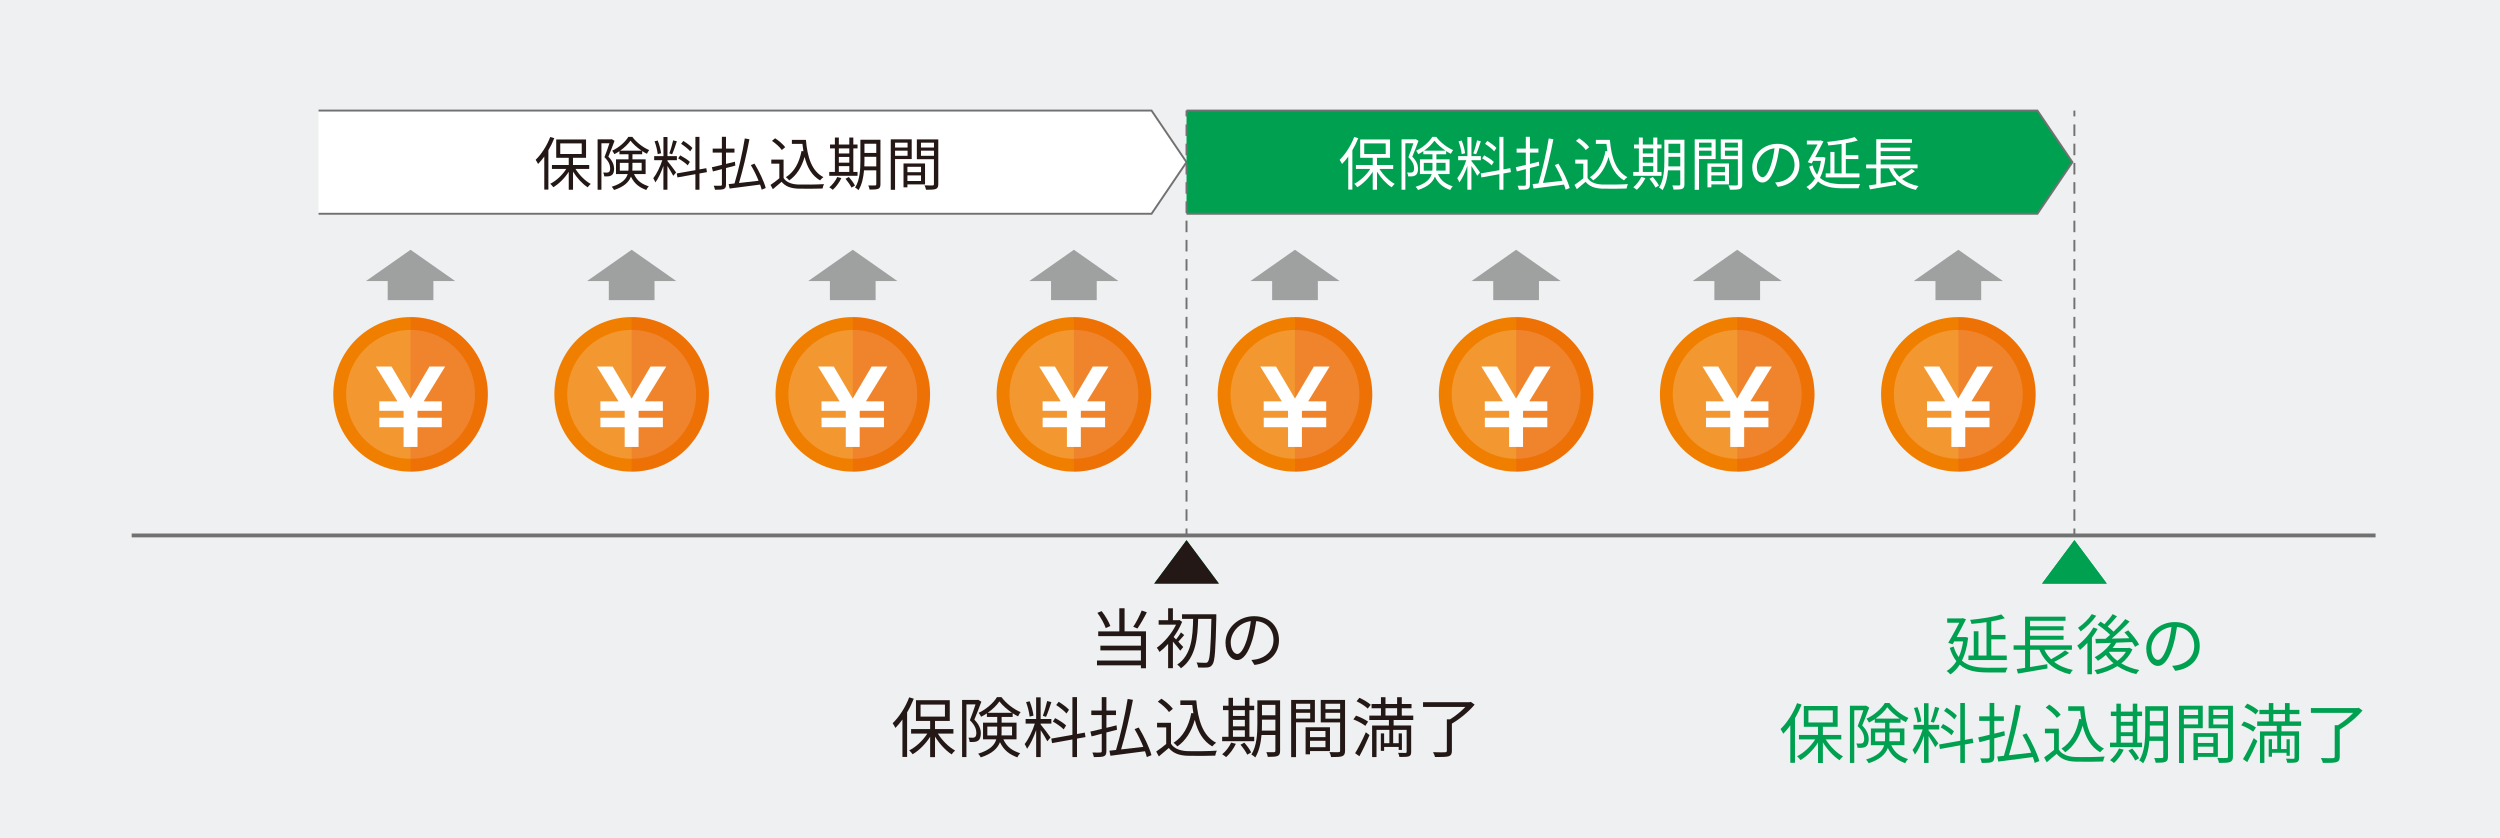 <?xml version="1.0" encoding="UTF-8"?>
<svg xmlns="http://www.w3.org/2000/svg" width="647" height="217" viewBox="0 0 647 217">
  <g isolation="isolate">
    <g id="b" data-name="レイヤー 2">
      <g id="c" data-name="★PU_Standard→それ以外のPU">
        <g id="d" data-name="★08こだわり - 02延長">
          <g id="e" data-name="text">
            <rect width="647" height="217" fill="#eef0f1"/>
            <g>
              <path d="m291.04,163.39h5.54v9.55h-1.31v-.75h-11.37v-1.24h11.37v-2.63h-10.49v-1.22h10.49v-2.46h-11.05v-1.24h5.46v-5.98h1.36v5.98Zm-4.88-.85c-.36-1.09-1.27-2.74-2.16-3.93l1.1-.46c.95,1.19,1.87,2.79,2.26,3.86l-1.21.53Zm10.64-4.08c-.71,1.44-1.67,3.09-2.43,4.2l-1.09-.44c.75-1.1,1.68-2.91,2.19-4.22l1.33.46Z" fill="#231815"/>
              <path d="m305.47,168.41c-.37-.53-1.24-1.58-1.92-2.36v6.88h-1.24v-6.29c-.73.82-1.5,1.53-2.23,2.09-.14-.31-.49-.88-.7-1.09,1.85-1.33,3.86-3.64,4.98-5.97h-4.5v-1.16h2.45v-3.09h1.24v3.09h1.45l.22-.07.71.49c-.54,1.38-1.31,2.7-2.19,3.93.17.17.39.39.63.63.44-.53.97-1.29,1.27-1.82l.83.68c-.53.6-1.07,1.26-1.53,1.73.54.56,1.09,1.12,1.29,1.36l-.77.95Zm9.32-8.74c-.2,8.62-.37,11.47-1.02,12.32-.36.53-.73.68-1.29.75s-1.5.03-2.41,0c-.02-.37-.19-.92-.41-1.29,1,.08,1.92.08,2.29.08.31.02.48-.05.66-.29.51-.59.73-3.42.9-11.08h-3.43c-.14,4.79-.54,10.03-4.44,12.78-.22-.29-.63-.73-.97-.95,3.76-2.48,4.03-7.39,4.11-11.83h-2.87v-1.19h8.87v.7Z" fill="#231815"/>
              <path d="m323.87,170.8c.53-.03,1.04-.12,1.44-.2,2.16-.48,4.27-2.07,4.27-4.98,0-2.55-1.62-4.64-4.47-4.88-.22,1.56-.54,3.26-1,4.84-1.04,3.45-2.38,5.24-3.94,5.24s-3.01-1.73-3.01-4.5c0-3.65,3.26-6.85,7.38-6.85s6.46,2.79,6.46,6.19-2.33,5.9-6.34,6.43l-.78-1.27Zm-1.1-5.51c.42-1.39.75-2.99.94-4.54-3.23.41-5.2,3.18-5.2,5.44,0,2.12.99,3.06,1.72,3.06s1.68-1.12,2.55-3.96Z" fill="#231815"/>
              <path d="m236.49,180.82c-.49,1.22-1.07,2.43-1.73,3.54v11.54h-1.21v-9.69c-.58.82-1.21,1.55-1.82,2.18-.14-.27-.49-.94-.71-1.22,1.68-1.61,3.31-4.13,4.28-6.7l1.19.36Zm6.22,9.03c1.12,1.78,2.84,3.5,4.47,4.39-.27.22-.68.68-.9,1-1.53-.99-3.16-2.75-4.3-4.61v5.32h-1.26v-5.27c-1.19,1.87-2.89,3.57-4.54,4.52-.22-.31-.59-.77-.88-1,1.75-.87,3.55-2.55,4.69-4.35h-4.2v-1.16h4.93v-2.11h-3.67v-5.37h8.75v5.37h-3.82v2.11h4.76v1.16h-4.03Zm-4.47-4.39h6.31v-3.11h-6.31v3.11Z" fill="#231815"/>
              <path d="m253.98,181.6c-.53,1.41-1.21,3.21-1.82,4.64,1.31,1.33,1.67,2.48,1.68,3.52,0,.92-.22,1.6-.71,1.92-.25.19-.58.29-.92.32-.37.03-.82.05-1.26.02-.02-.32-.14-.8-.31-1.12.41.03.82.03,1.07.02.24,0,.44-.05.6-.15.27-.17.37-.63.37-1.14-.02-.9-.37-1.97-1.68-3.23.53-1.27,1.07-2.91,1.46-4.1h-2.35v13.63h-1.12v-14.79h3.96l.19-.05.83.51Zm5.69,9.74c.97,2.09,2.35,2.92,4.35,3.6-.29.27-.59.71-.73,1.07-2.02-.77-3.47-1.77-4.5-3.93-.59,1.55-1.97,2.97-4.96,3.93-.12-.27-.48-.75-.68-.95,3.08-.95,4.27-2.28,4.69-3.72h-3.43v-4.32h3.67v-1.48h-2.67v-.92c-.48.32-.99.63-1.5.88-.14-.31-.41-.75-.63-1.02,1.94-.9,3.82-2.55,4.74-4.06h1.16c1.22,1.63,3.16,3.13,4.95,3.88-.22.27-.49.73-.66,1.09-.46-.22-.94-.49-1.39-.8v.95h-2.86v1.48h3.86v4.32h-3.4Zm-1.63-1.02c.02-.27.03-.56.03-.83v-1.44h-2.55v2.28h2.52Zm3.86-5.85c-1.26-.85-2.45-1.9-3.25-2.94-.68.99-1.77,2.06-3.03,2.94h6.27Zm-2.69,3.57v1.48c0,.27-.02.53-.03.8h2.74v-2.28h-2.7Z" fill="#231815"/>
              <path d="m269.33,187.51c.48.53,2.18,2.77,2.55,3.35l-.83.99c-.31-.63-1.1-1.94-1.72-2.89v6.97h-1.17v-6.99c-.63,1.82-1.5,3.71-2.35,4.84-.14-.36-.44-.92-.63-1.22.97-1.19,2.04-3.38,2.63-5.29h-2.38v-1.19h2.72v-5.61h1.17v5.61h2.77v1.19h-2.77v.24Zm-2.86-2.04c-.08-1-.48-2.57-.92-3.76l.92-.22c.49,1.17.88,2.72,1,3.72l-1,.25Zm5.63-3.77c-.41,1.27-.94,2.87-1.39,3.82l-.82-.27c.39-1,.87-2.69,1.12-3.82l1.09.27Zm6.63,9.45v4.78h-1.19v-4.56l-5.27.95-.2-1.17,5.47-.97v-9.76h1.19v9.54l2.01-.36.19,1.16-2.19.39Zm-3.45-2.38c-.58-.61-1.8-1.48-2.8-2.04l.59-.88c1,.53,2.24,1.31,2.84,1.9l-.63,1.02Zm.73-4.11c-.54-.65-1.7-1.56-2.67-2.19l.65-.85c.95.58,2.12,1.44,2.67,2.07l-.65.97Z" fill="#231815"/>
              <path d="m289.07,188.86c-.9.24-1.84.48-2.74.71v4.81c0,.78-.17,1.14-.66,1.34-.48.19-1.27.22-2.57.22-.07-.32-.22-.87-.39-1.19.92.03,1.8.02,2.06,0,.25-.02.36-.08.36-.37v-4.49c-.95.24-1.85.48-2.63.68l-.31-1.24c.8-.17,1.82-.41,2.94-.68v-3.6h-2.7v-1.17h2.7v-3.47h1.21v3.47h2.48v1.17h-2.48v3.31l2.62-.65.12,1.14Zm7.73,7.07c-.12-.44-.27-.97-.48-1.51-3.21.44-6.61.88-8.94,1.17l-.27-1.31c.51-.05,1.09-.1,1.72-.19,1.1-3.6,2.36-9.11,3.01-13.21l1.36.24c-.77,4.08-1.97,9.23-3.06,12.83,1.75-.2,3.76-.43,5.75-.66-.61-1.51-1.43-3.2-2.26-4.59l1.07-.42c1.39,2.29,2.8,5.27,3.3,7.16l-1.19.49Z" fill="#231815"/>
              <path d="m303.06,192.49c.8,1.24,2.28,1.82,4.23,1.9,1.85.07,5.63.02,7.62-.12-.14.31-.36.9-.41,1.29-1.85.07-5.34.1-7.21.03-2.21-.08-3.72-.7-4.81-2.01-.82.71-1.67,1.45-2.57,2.18l-.68-1.27c.78-.51,1.73-1.22,2.58-1.94v-4.3h-2.36v-1.19h3.6v5.42Zm-.53-8.21c-.53-.82-1.78-1.94-2.89-2.69l.94-.77c1.09.71,2.36,1.8,2.96,2.62l-1,.83Zm7.07-3.01c.43,5.18,1.73,9.2,5.13,10.95-.31.2-.75.65-1,.95-2.38-1.39-3.76-3.79-4.52-6.88-.88,3.04-2.33,5.35-4.5,6.88-.2-.24-.7-.73-.99-.94,2.48-1.58,3.91-4.23,4.59-7.7l.54.08c-.12-.7-.2-1.41-.29-2.16h-3.09v-1.19h4.13Z" fill="#231815"/>
              <path d="m324.58,191.83h-8.29v-1.14h1.65v-6.9h-1.43v-1.14h1.43v-2.06h1.16v2.06h3.08v-2.06h1.17v2.06h1.24v1.14h-1.24v6.9h1.24v1.14Zm-4.74.68c-.61,1.31-1.58,2.6-2.52,3.43-.24-.2-.71-.56-1.02-.73.94-.77,1.82-1.9,2.33-3.03l1.21.32Zm-.75-8.72v1.5h3.08v-1.5h-3.08Zm0,4.18h3.08v-1.67h-3.08v1.67Zm0,2.72h3.08v-1.7h-3.08v1.7Zm2.94,1.5c.68.77,1.46,1.82,1.78,2.52l-1.02.6c-.31-.68-1.07-1.79-1.75-2.58l.99-.53Zm9.26,2.12c0,.75-.19,1.12-.65,1.33-.49.2-1.27.24-2.53.24-.05-.36-.22-.9-.39-1.22.9.02,1.75.02,1.99,0,.25,0,.36-.08.36-.36v-4.08h-3.59c-.17,2.02-.6,4.18-1.62,5.81-.2-.24-.71-.63-1-.75,1.41-2.24,1.55-5.46,1.55-7.89v-6.14h5.88v13.05Zm-1.22-5.24v-2.82h-3.47v1.14c0,.53-.02,1.1-.03,1.68h3.5Zm-3.47-6.66v2.7h3.47v-2.7h-3.47Z" fill="#231815"/>
              <path d="m335.41,186.94v9.01h-1.26v-14.81h6.14v5.8h-4.88Zm0-4.81v1.41h3.67v-1.41h-3.67Zm3.67,3.84v-1.5h-3.67v1.5h3.67Zm-.05,8.4v.85h-1.14v-7h6.31v6.15h-5.17Zm0-5.18v1.58h4v-1.58h-4Zm4,4.18v-1.65h-4v1.65h4Zm5.07.9c0,.8-.19,1.22-.75,1.44-.54.2-1.45.22-2.86.22-.05-.36-.26-.95-.44-1.29,1.04.05,2.07.03,2.38.02.29,0,.39-.1.39-.41v-7.29h-5.01v-5.81h6.29v13.12Zm-5.08-12.14v1.41h3.81v-1.41h-3.81Zm3.81,3.86v-1.51h-3.81v1.51h3.81Z" fill="#231815"/>
              <path d="m353.34,187.85c-.66-.54-1.99-1.26-3.09-1.67l.7-.97c1.05.37,2.41,1.02,3.11,1.55l-.71,1.09Zm-2.63,7.07c.8-1.29,1.94-3.5,2.77-5.42l.95.75c-.75,1.79-1.75,3.88-2.62,5.46l-1.1-.78Zm3.26-11.54c-.58-.59-1.84-1.39-2.89-1.89l.73-.9c1.04.46,2.31,1.21,2.94,1.82l-.78.97Zm6.7,2.94v1.43h4.54v6.82c0,.63-.12.97-.58,1.16-.48.17-1.26.17-2.46.17-.05-.31-.19-.75-.34-1.07.87.03,1.67.03,1.9.03.24-.02.31-.09.31-.29v-5.69h-3.49v3.45h1.43v-2.53h.83v4.28h-.83v-.78h-3.77v1.02h-.85v-4.52h.85v2.53h1.36v-3.45h-3.33v7.04h-1.14v-8.16h4.35v-1.43h-5.07v-1.14h3.01v-1.9h-2.43v-1.1h2.43v-1.75h1.17v1.75h3.01v-1.75h1.21v1.75h2.52v1.1h-2.52v1.9h2.97v1.14h-5.08Zm-2.11-1.14h3.01v-1.9h-3.01v1.9Z" fill="#231815"/>
              <path d="m381.63,182.36c-1.48,1.77-3.81,3.72-5.88,4.91v7.02c0,.85-.24,1.24-.88,1.44-.65.19-1.77.19-3.5.19-.05-.36-.31-.9-.51-1.26,1.39.05,2.72.05,3.09.03s.49-.12.49-.42v-8.11h.83c1.41-.85,2.89-2.09,3.96-3.2h-10.95v-1.24h12.09l.27-.08.99.71Z" fill="#231815"/>
            </g>
            <g>
              <path d="m509.36,165.03c-.29,2.43-.83,4.39-1.61,5.95,1.7,1.5,4.04,1.82,6.82,1.84.7,0,4.11,0,5-.03-.2.31-.44.88-.51,1.24h-4.52c-3.06,0-5.54-.39-7.36-2.01-.7,1.09-1.51,1.9-2.43,2.52-.19-.27-.66-.71-.95-.88.99-.61,1.84-1.45,2.52-2.53-.7-.88-1.27-2.01-1.72-3.45l.99-.37c.34,1.12.78,2.02,1.33,2.74.51-1.12.9-2.48,1.14-4.06h-2.29l-.42.75-1.16-.36c.95-1.61,2.09-3.71,2.87-5.22h-3.13v-1.12h3.79l.2-.07.87.29c-.63,1.27-1.53,2.99-2.41,4.62h2.04l.24-.03.73.2Zm9.98,5.8h-9.91v-1.17h1.38v-6.29h1.21v6.29h2.09v-8.65c-1.31.19-2.65.34-3.89.46-.03-.31-.2-.75-.36-1.04,2.86-.29,6.22-.78,8.07-1.43l.92,1c-.99.31-2.19.58-3.5.8v3.52h3.67v1.14h-3.67v4.2h4v1.17Z" fill="#00a051"/>
              <path d="m535.46,168.99c-1.12.83-2.58,1.7-3.83,2.31,1.29,1,2.91,1.7,4.84,2.09-.27.24-.63.77-.78,1.1-3.89-.9-6.48-3.03-7.9-6.34h-2.41v4.49c1.41-.24,2.96-.49,4.45-.75l.05,1.12c-2.7.48-5.61.97-7.63,1.31l-.32-1.16c.61-.08,1.36-.2,2.16-.32v-4.69h-2.97v-1.14h2.97v-7.41h10.47v1.07h-9.18v1.41h8.67v1.04h-8.67v1.41h8.67v1.04h-8.67v1.44h10.83v1.14h-7.12c.44.92,1.02,1.73,1.75,2.45,1.21-.66,2.7-1.56,3.59-2.29l1.04.68Z" fill="#00a051"/>
              <path d="m542.87,162.77c-.42.75-.92,1.5-1.48,2.23v9.5h-1.17v-8.12c-.63.68-1.27,1.31-1.92,1.82-.12-.25-.51-.85-.71-1.12,1.55-1.14,3.16-2.91,4.17-4.69l1.12.39Zm-.37-3.4c-1,1.44-2.58,3.01-4.01,4.03-.17-.26-.49-.7-.71-.92,1.33-.88,2.82-2.35,3.57-3.54l1.16.42Zm9.38,8.67c-.65,1.48-1.65,2.69-2.89,3.65,1.34.78,2.94,1.38,4.64,1.72-.25.25-.6.73-.77,1.05-1.82-.41-3.47-1.12-4.88-2.07-1.58,1-3.42,1.68-5.27,2.11-.12-.32-.41-.83-.65-1.07,1.72-.34,3.43-.94,4.91-1.78-.75-.63-1.41-1.34-1.96-2.14-.66.58-1.36,1.09-2.06,1.51-.17-.24-.58-.73-.85-.92,1.61-.88,3.21-2.23,4.23-3.72-1.46.05-2.82.08-3.93.12l-.1-1.16,2.62-.03c.37-.32.78-.65,1.17-1.02-.8-.82-2.09-1.87-3.23-2.62l.76-.8c.32.2.66.42,1,.68.75-.78,1.62-1.82,2.14-2.62l1.11.58c-.75.9-1.63,1.9-2.4,2.65.58.44,1.12.9,1.51,1.31,1.16-1.09,2.26-2.26,3.04-3.25l1.12.63c-1.33,1.41-3.06,3.09-4.64,4.42,1.45-.03,3.01-.07,4.56-.1-.39-.53-.83-1.05-1.26-1.51l.99-.53c1.07,1.12,2.28,2.65,2.8,3.67l-1.05.61c-.17-.36-.44-.78-.75-1.24l-4.1.15c-.27.48-.6.94-.95,1.38h4.08l.2-.07.82.41Zm-6.07.75c.54.83,1.27,1.58,2.16,2.23.9-.66,1.67-1.43,2.21-2.33h-4.28l-.08.1Z" fill="#00a051"/>
              <path d="m562.15,172.32c.53-.03,1.04-.12,1.45-.2,2.16-.48,4.27-2.07,4.27-4.98,0-2.55-1.62-4.64-4.47-4.88-.22,1.56-.54,3.26-1,4.84-1.04,3.45-2.38,5.24-3.94,5.24s-3.01-1.73-3.01-4.5c0-3.65,3.26-6.85,7.38-6.85s6.46,2.79,6.46,6.19-2.33,5.9-6.34,6.43l-.78-1.27Zm-1.1-5.51c.42-1.39.75-2.99.93-4.54-3.23.41-5.2,3.18-5.2,5.44,0,2.12.99,3.06,1.72,3.06s1.68-1.12,2.55-3.96Z" fill="#00a051"/>
              <path d="m466.27,182.33c-.49,1.22-1.07,2.43-1.73,3.54v11.54h-1.21v-9.69c-.58.82-1.21,1.55-1.82,2.18-.14-.27-.49-.94-.71-1.22,1.68-1.61,3.31-4.13,4.28-6.7l1.19.36Zm6.22,9.03c1.12,1.78,2.84,3.5,4.47,4.39-.27.22-.68.68-.9,1-1.53-.99-3.16-2.75-4.3-4.61v5.32h-1.26v-5.27c-1.19,1.87-2.89,3.57-4.54,4.52-.22-.31-.59-.77-.88-1,1.75-.87,3.55-2.55,4.69-4.35h-4.2v-1.16h4.93v-2.11h-3.67v-5.37h8.75v5.37h-3.82v2.11h4.76v1.16h-4.03Zm-4.47-4.39h6.31v-3.11h-6.31v3.11Z" fill="#00a051"/>
              <path d="m483.76,183.11c-.53,1.41-1.21,3.21-1.82,4.64,1.31,1.33,1.67,2.48,1.68,3.52,0,.92-.22,1.6-.71,1.92-.25.19-.58.29-.92.32-.37.03-.82.05-1.26.02-.02-.32-.14-.8-.31-1.12.41.03.82.03,1.07.02.24,0,.44-.05.59-.15.27-.17.37-.63.37-1.14-.02-.9-.37-1.97-1.68-3.23.53-1.27,1.07-2.91,1.46-4.1h-2.35v13.63h-1.12v-14.79h3.96l.19-.05.83.51Zm5.69,9.74c.97,2.09,2.35,2.92,4.35,3.6-.29.27-.59.71-.73,1.07-2.02-.77-3.47-1.77-4.5-3.93-.59,1.55-1.97,2.97-4.96,3.93-.12-.27-.48-.75-.68-.95,3.08-.95,4.27-2.28,4.69-3.72h-3.43v-4.32h3.67v-1.48h-2.67v-.92c-.48.32-.99.63-1.5.88-.14-.31-.41-.75-.63-1.02,1.94-.9,3.82-2.55,4.74-4.06h1.16c1.22,1.63,3.16,3.13,4.95,3.88-.22.27-.49.73-.66,1.09-.46-.22-.94-.49-1.39-.8v.95h-2.86v1.48h3.86v4.32h-3.4Zm-1.63-1.02c.02-.27.03-.56.03-.83v-1.44h-2.55v2.28h2.52Zm3.86-5.85c-1.26-.85-2.45-1.9-3.25-2.94-.68.99-1.77,2.06-3.03,2.94h6.27Zm-2.69,3.57v1.48c0,.27-.02.53-.03.8h2.74v-2.28h-2.7Z" fill="#00a051"/>
              <path d="m499.11,189.03c.48.53,2.18,2.77,2.55,3.35l-.83.99c-.31-.63-1.11-1.94-1.72-2.89v6.97h-1.17v-6.99c-.63,1.82-1.5,3.71-2.35,4.84-.14-.36-.44-.92-.63-1.22.97-1.19,2.04-3.38,2.63-5.29h-2.38v-1.19h2.72v-5.61h1.17v5.61h2.77v1.19h-2.77v.24Zm-2.86-2.04c-.08-1-.48-2.57-.92-3.76l.92-.22c.49,1.17.88,2.72,1,3.72l-1,.25Zm5.63-3.77c-.41,1.27-.93,2.87-1.39,3.82l-.82-.27c.39-1,.87-2.69,1.12-3.82l1.09.27Zm6.63,9.45v4.78h-1.19v-4.56l-5.27.95-.2-1.17,5.47-.97v-9.76h1.19v9.54l2.01-.36.19,1.16-2.19.39Zm-3.45-2.38c-.58-.61-1.8-1.48-2.8-2.04l.59-.88c1,.53,2.24,1.31,2.84,1.9l-.63,1.02Zm.73-4.11c-.54-.65-1.7-1.56-2.67-2.19l.65-.85c.95.58,2.12,1.44,2.67,2.07l-.65.97Z" fill="#00a051"/>
              <path d="m518.85,190.37c-.9.24-1.84.48-2.74.71v4.81c0,.78-.17,1.14-.66,1.34-.48.19-1.28.22-2.57.22-.07-.32-.22-.87-.39-1.19.92.03,1.8.02,2.06,0,.25-.02.36-.08.36-.37v-4.49c-.95.24-1.85.48-2.63.68l-.31-1.24c.8-.17,1.82-.41,2.94-.68v-3.6h-2.7v-1.17h2.7v-3.47h1.21v3.47h2.48v1.17h-2.48v3.31l2.62-.65.12,1.14Zm7.73,7.07c-.12-.44-.27-.97-.48-1.51-3.21.44-6.61.88-8.94,1.17l-.27-1.31c.51-.05,1.09-.1,1.72-.19,1.11-3.6,2.36-9.11,3.01-13.21l1.36.24c-.76,4.08-1.97,9.23-3.06,12.83,1.75-.2,3.76-.43,5.75-.66-.61-1.51-1.43-3.2-2.26-4.59l1.07-.42c1.39,2.29,2.8,5.27,3.3,7.16l-1.19.49Z" fill="#00a051"/>
              <path d="m532.84,194.01c.8,1.24,2.28,1.82,4.23,1.9,1.85.07,5.63.02,7.62-.12-.14.31-.36.9-.41,1.29-1.85.07-5.34.1-7.21.03-2.21-.08-3.72-.7-4.81-2.01-.82.71-1.67,1.45-2.57,2.18l-.68-1.27c.78-.51,1.73-1.22,2.58-1.94v-4.3h-2.36v-1.19h3.6v5.42Zm-.53-8.21c-.53-.82-1.79-1.94-2.89-2.69l.93-.77c1.09.71,2.36,1.8,2.96,2.62l-1,.83Zm7.07-3.01c.42,5.18,1.73,9.2,5.13,10.95-.31.2-.75.65-1,.95-2.38-1.39-3.76-3.79-4.52-6.88-.88,3.04-2.33,5.35-4.5,6.88-.2-.24-.7-.73-.99-.94,2.48-1.58,3.91-4.23,4.59-7.7l.54.08c-.12-.7-.2-1.41-.29-2.16h-3.09v-1.19h4.13Z" fill="#00a051"/>
              <path d="m554.36,193.35h-8.29v-1.14h1.65v-6.9h-1.43v-1.14h1.43v-2.06h1.16v2.06h3.08v-2.06h1.17v2.06h1.24v1.14h-1.24v6.9h1.24v1.14Zm-4.74.68c-.61,1.31-1.58,2.6-2.52,3.43-.24-.2-.71-.56-1.02-.73.94-.77,1.82-1.9,2.33-3.03l1.21.32Zm-.75-8.72v1.5h3.08v-1.5h-3.08Zm0,4.18h3.08v-1.67h-3.08v1.67Zm0,2.72h3.08v-1.7h-3.08v1.7Zm2.94,1.5c.68.77,1.46,1.82,1.79,2.52l-1.02.6c-.31-.68-1.07-1.79-1.75-2.58l.99-.53Zm9.26,2.12c0,.75-.19,1.12-.65,1.33-.49.2-1.27.24-2.53.24-.05-.36-.22-.9-.39-1.22.9.02,1.75.02,1.99,0,.25,0,.36-.08.36-.36v-4.08h-3.59c-.17,2.02-.59,4.18-1.62,5.81-.2-.24-.71-.63-1-.75,1.41-2.24,1.55-5.46,1.55-7.89v-6.14h5.88v13.05Zm-1.22-5.24v-2.82h-3.47v1.14c0,.53-.02,1.1-.03,1.68h3.5Zm-3.47-6.66v2.7h3.47v-2.7h-3.47Z" fill="#00a051"/>
              <path d="m565.19,188.45v9.01h-1.26v-14.81h6.14v5.8h-4.88Zm0-4.81v1.41h3.67v-1.41h-3.67Zm3.67,3.84v-1.5h-3.67v1.5h3.67Zm-.05,8.4v.85h-1.14v-7h6.31v6.15h-5.17Zm0-5.18v1.58h4v-1.58h-4Zm4,4.18v-1.65h-4v1.65h4Zm5.07.9c0,.8-.19,1.22-.75,1.44-.54.2-1.44.22-2.86.22-.05-.36-.25-.95-.44-1.29,1.04.05,2.07.03,2.38.02.29,0,.39-.1.39-.41v-7.29h-5.01v-5.81h6.29v13.12Zm-5.08-12.14v1.41h3.81v-1.41h-3.81Zm3.81,3.86v-1.51h-3.81v1.51h3.81Z" fill="#00a051"/>
              <path d="m583.12,189.37c-.66-.54-1.99-1.26-3.09-1.67l.7-.97c1.05.37,2.41,1.02,3.11,1.55l-.71,1.09Zm-2.63,7.07c.8-1.29,1.94-3.5,2.77-5.42l.95.75c-.75,1.79-1.75,3.88-2.62,5.46l-1.11-.78Zm3.26-11.54c-.58-.59-1.84-1.39-2.89-1.89l.73-.9c1.04.46,2.31,1.21,2.94,1.82l-.78.97Zm6.7,2.94v1.43h4.54v6.82c0,.63-.12.97-.58,1.16-.48.17-1.26.17-2.46.17-.05-.31-.19-.75-.34-1.07.87.03,1.67.03,1.9.03.24-.02.31-.09.31-.29v-5.69h-3.49v3.45h1.43v-2.53h.83v4.28h-.83v-.78h-3.77v1.02h-.85v-4.52h.85v2.53h1.36v-3.45h-3.33v7.04h-1.14v-8.16h4.35v-1.43h-5.07v-1.14h3.01v-1.9h-2.43v-1.1h2.43v-1.75h1.17v1.75h3.01v-1.75h1.21v1.75h2.52v1.1h-2.52v1.9h2.97v1.14h-5.08Zm-2.11-1.14h3.01v-1.9h-3.01v1.9Z" fill="#00a051"/>
              <path d="m611.41,183.88c-1.48,1.77-3.81,3.72-5.88,4.91v7.02c0,.85-.24,1.24-.88,1.44-.65.19-1.77.19-3.5.19-.05-.36-.31-.9-.51-1.26,1.39.05,2.72.05,3.09.03s.49-.12.49-.42v-8.11h.83c1.41-.85,2.89-2.09,3.96-3.2h-10.95v-1.24h12.09l.27-.08.99.71Z" fill="#00a051"/>
            </g>
            <g>
              <path d="m315.44,151.03h-16.73l8.37-11.24,8.37,11.24Z" fill="#00a051"/>
              <path d="m315.44,151.03h-16.73l8.37-11.24,8.37,11.24Z" fill="#231815"/>
            </g>
            <g>
              <path d="m545.22,151.03h-16.73l8.37-11.24,8.37,11.24Z" fill="#00a051"/>
              <path d="m545.22,151.03h-16.73l8.37-11.24,8.37,11.24Z" fill="#00a051"/>
            </g>
            <line x1="34.08" y1="138.57" x2="614.8" y2="138.57" fill="none" stroke="#727171"/>
            <polyline points="82.44 28.62 298.02 28.62 307.07 41.97 298.02 55.32 82.44 55.32" fill="#fff" stroke="#727171" stroke-miterlimit="10" stroke-width=".5"/>
            <g>
              <path d="m143.45,35.77c-.43,1.08-.95,2.14-1.53,3.12v10.18h-1.06v-8.55c-.51.72-1.07,1.36-1.61,1.92-.12-.24-.43-.83-.63-1.08,1.49-1.43,2.92-3.65,3.78-5.91l1.05.31Zm5.49,7.96c.99,1.58,2.5,3.09,3.94,3.87-.24.19-.6.6-.79.88-1.35-.87-2.79-2.43-3.79-4.06v4.69h-1.11v-4.65c-1.05,1.65-2.55,3.15-4,3.99-.2-.27-.53-.68-.78-.89,1.54-.76,3.13-2.25,4.14-3.84h-3.71v-1.02h4.35v-1.86h-3.24v-4.74h7.72v4.74h-3.38v1.86h4.2v1.02h-3.55Zm-3.95-3.87h5.56v-2.75h-5.56v2.75Z" fill="#231815"/>
              <path d="m159.04,36.46c-.46,1.24-1.06,2.83-1.6,4.09,1.16,1.17,1.47,2.19,1.49,3.1,0,.81-.2,1.41-.63,1.69-.23.17-.51.25-.81.29-.33.03-.72.04-1.11.01-.02-.28-.12-.7-.27-.99.36.03.72.03.95.02.21,0,.39-.05.52-.14.24-.15.33-.55.33-1-.01-.79-.33-1.74-1.48-2.85.46-1.12.94-2.56,1.29-3.61h-2.07v12.03h-.99v-13.05h3.5l.17-.04.73.45Zm5.03,8.59c.85,1.84,2.07,2.58,3.84,3.18-.25.24-.53.63-.65.94-1.78-.67-3.06-1.56-3.97-3.46-.52,1.37-1.74,2.62-4.38,3.46-.1-.24-.42-.66-.6-.84,2.71-.84,3.76-2.01,4.14-3.28h-3.03v-3.81h3.24v-1.31h-2.35v-.81c-.42.28-.87.55-1.32.78-.12-.27-.36-.66-.55-.9,1.71-.79,3.38-2.25,4.18-3.58h1.02c1.08,1.44,2.79,2.76,4.37,3.42-.2.24-.43.65-.58.96-.41-.19-.83-.44-1.23-.71v.84h-2.52v1.31h3.41v3.81h-3Zm-1.44-.9c.02-.24.03-.49.03-.73v-1.27h-2.25v2.01h2.22Zm3.41-5.16c-1.11-.75-2.16-1.68-2.87-2.59-.6.87-1.56,1.81-2.67,2.59h5.54Zm-2.37,3.15v1.31c0,.24-.01.46-.03.7h2.42v-2.01h-2.38Z" fill="#231815"/>
              <path d="m172.73,41.68c.42.46,1.92,2.44,2.25,2.95l-.74.87c-.27-.55-.97-1.71-1.51-2.55v6.15h-1.04v-6.17c-.55,1.6-1.32,3.27-2.07,4.27-.12-.31-.39-.81-.55-1.08.85-1.05,1.8-2.98,2.33-4.66h-2.1v-1.05h2.4v-4.95h1.04v4.95h2.44v1.05h-2.44v.21Zm-2.52-1.8c-.08-.89-.42-2.27-.81-3.31l.81-.2c.44,1.04.78,2.4.88,3.29l-.88.23Zm4.96-3.33c-.36,1.12-.83,2.53-1.23,3.38l-.72-.24c.35-.88.77-2.37.99-3.37l.96.24Zm5.85,8.34v4.21h-1.05v-4.02l-4.65.84-.18-1.03,4.83-.85v-8.61h1.05v8.41l1.77-.31.17,1.02-1.94.35Zm-3.04-2.1c-.51-.54-1.59-1.3-2.47-1.8l.53-.78c.88.47,1.98,1.16,2.5,1.68l-.56.9Zm.65-3.63c-.48-.57-1.5-1.38-2.36-1.94l.57-.75c.84.51,1.88,1.28,2.36,1.83l-.57.85Z" fill="#231815"/>
              <path d="m190.3,42.86c-.79.21-1.62.42-2.41.63v4.24c0,.69-.15,1-.58,1.19-.42.17-1.12.19-2.27.19-.06-.28-.19-.76-.34-1.05.81.03,1.59.02,1.82,0,.22-.02.31-.08.31-.33v-3.96c-.84.21-1.63.42-2.33.6l-.27-1.09c.71-.15,1.6-.36,2.59-.6v-3.18h-2.38v-1.04h2.38v-3.06h1.07v3.06h2.19v1.04h-2.19v2.92l2.31-.57.1,1.01Zm6.83,6.24c-.11-.39-.24-.85-.42-1.33-2.83.39-5.83.78-7.89,1.03l-.24-1.15c.45-.04.96-.09,1.51-.17.98-3.18,2.08-8.04,2.66-11.65l1.2.21c-.67,3.6-1.74,8.14-2.7,11.32,1.54-.18,3.32-.38,5.07-.58-.54-1.33-1.26-2.82-2-4.05l.94-.38c1.23,2.02,2.48,4.65,2.91,6.31l-1.05.44Z" fill="#231815"/>
              <path d="m202.79,46.07c.71,1.1,2.01,1.6,3.73,1.68,1.64.06,4.96.02,6.72-.1-.12.27-.31.79-.36,1.14-1.63.06-4.71.09-6.36.03-1.95-.08-3.28-.61-4.24-1.77-.72.63-1.47,1.27-2.27,1.92l-.6-1.12c.69-.45,1.53-1.08,2.28-1.71v-3.79h-2.08v-1.05h3.18v4.78Zm-.46-7.24c-.46-.72-1.58-1.71-2.55-2.37l.82-.68c.96.63,2.08,1.59,2.61,2.31l-.88.73Zm6.24-2.65c.38,4.57,1.53,8.11,4.53,9.66-.27.18-.66.57-.88.84-2.1-1.23-3.32-3.34-3.99-6.07-.78,2.69-2.05,4.73-3.97,6.07-.18-.21-.62-.65-.87-.82,2.19-1.4,3.45-3.73,4.05-6.79l.48.08c-.1-.62-.18-1.25-.25-1.91h-2.73v-1.05h3.64Z" fill="#231815"/>
              <path d="m221.93,45.49h-7.32v-1h1.46v-6.09h-1.26v-1h1.26v-1.81h1.02v1.81h2.71v-1.81h1.04v1.81h1.09v1h-1.09v6.09h1.09v1Zm-4.18.6c-.54,1.16-1.39,2.29-2.22,3.03-.21-.18-.63-.49-.9-.65.83-.67,1.61-1.68,2.06-2.67l1.06.29Zm-.66-7.69v1.32h2.71v-1.32h-2.71Zm0,3.69h2.71v-1.47h-2.71v1.47Zm0,2.4h2.71v-1.5h-2.71v1.5Zm2.6,1.32c.6.68,1.29,1.6,1.57,2.22l-.9.52c-.27-.6-.95-1.57-1.54-2.28l.87-.47Zm8.17,1.88c0,.66-.17.99-.57,1.17-.44.18-1.12.21-2.24.21-.04-.31-.19-.79-.34-1.08.79.01,1.54.01,1.75,0,.22,0,.32-.08.32-.31v-3.6h-3.17c-.15,1.79-.53,3.69-1.42,5.13-.18-.21-.63-.56-.89-.66,1.25-1.98,1.37-4.81,1.37-6.96v-5.42h5.19v11.52Zm-1.08-4.62v-2.49h-3.06v1c0,.46-.01.98-.03,1.48h3.09Zm-3.06-5.88v2.39h3.06v-2.39h-3.06Z" fill="#231815"/>
              <path d="m231.64,41.17v7.95h-1.11v-13.06h5.42v5.11h-4.3Zm0-4.24v1.25h3.24v-1.25h-3.24Zm3.24,3.39v-1.32h-3.24v1.32h3.24Zm-.04,7.41v.75h-1.01v-6.18h5.57v5.43h-4.56Zm0-4.57v1.4h3.52v-1.4h-3.52Zm3.52,3.69v-1.46h-3.52v1.46h3.52Zm4.47.79c0,.71-.17,1.08-.66,1.27-.48.18-1.27.2-2.52.2-.04-.31-.22-.84-.39-1.14.91.04,1.83.03,2.1.02.25,0,.34-.09.34-.36v-6.43h-4.42v-5.13h5.55v11.58Zm-4.48-10.71v1.25h3.36v-1.25h-3.36Zm3.36,3.4v-1.33h-3.36v1.33h3.36Z" fill="#231815"/>
            </g>
            <polyline points="307.07 28.62 527.29 28.62 536.34 41.97 527.29 55.32 307.07 55.32" fill="#00a051" stroke="#727171" stroke-miterlimit="10" stroke-width=".5"/>
            <g>
              <path d="m351.52,35.77c-.43,1.08-.95,2.14-1.53,3.12v10.18h-1.06v-8.55c-.51.72-1.07,1.36-1.61,1.92-.12-.24-.43-.83-.63-1.08,1.49-1.43,2.92-3.65,3.78-5.91l1.05.31Zm5.49,7.96c.99,1.58,2.5,3.09,3.94,3.87-.24.19-.6.6-.79.88-1.35-.87-2.79-2.43-3.79-4.06v4.69h-1.11v-4.65c-1.05,1.65-2.55,3.15-4,3.99-.2-.27-.53-.68-.78-.89,1.54-.76,3.13-2.25,4.14-3.84h-3.71v-1.02h4.35v-1.86h-3.24v-4.74h7.72v4.74h-3.38v1.86h4.2v1.02h-3.55Zm-3.95-3.87h5.56v-2.75h-5.56v2.75Z" fill="#fff"/>
              <path d="m367.1,36.46c-.46,1.24-1.06,2.83-1.6,4.09,1.16,1.17,1.47,2.19,1.49,3.1,0,.81-.2,1.41-.63,1.69-.23.17-.51.25-.81.29-.33.03-.72.04-1.11.01-.02-.28-.12-.7-.27-.99.36.03.72.03.95.02.21,0,.39-.05.52-.14.24-.15.33-.55.33-1-.01-.79-.33-1.74-1.48-2.85.46-1.12.94-2.56,1.29-3.61h-2.07v12.03h-.99v-13.05h3.5l.17-.04.73.45Zm5.03,8.59c.85,1.84,2.07,2.58,3.84,3.18-.25.24-.53.63-.65.94-1.78-.67-3.06-1.56-3.97-3.46-.52,1.37-1.74,2.62-4.38,3.46-.1-.24-.42-.66-.6-.84,2.71-.84,3.76-2.01,4.14-3.28h-3.03v-3.81h3.24v-1.31h-2.35v-.81c-.42.28-.87.55-1.32.78-.12-.27-.36-.66-.55-.9,1.71-.79,3.38-2.25,4.18-3.58h1.02c1.08,1.44,2.79,2.76,4.37,3.42-.2.24-.43.65-.58.96-.41-.19-.83-.44-1.23-.71v.84h-2.52v1.31h3.41v3.81h-3Zm-1.44-.9c.02-.24.03-.49.03-.73v-1.27h-2.25v2.01h2.22Zm3.41-5.16c-1.11-.75-2.16-1.68-2.87-2.59-.6.87-1.56,1.81-2.67,2.59h5.54Zm-2.37,3.15v1.31c0,.24-.01.46-.03.7h2.42v-2.01h-2.38Z" fill="#fff"/>
              <path d="m380.8,41.68c.42.46,1.92,2.44,2.25,2.95l-.74.87c-.27-.55-.97-1.71-1.51-2.55v6.15h-1.04v-6.17c-.55,1.6-1.32,3.27-2.07,4.27-.12-.31-.39-.81-.55-1.08.85-1.05,1.8-2.98,2.33-4.66h-2.1v-1.05h2.4v-4.95h1.04v4.95h2.44v1.05h-2.44v.21Zm-2.52-1.8c-.08-.89-.42-2.27-.81-3.31l.81-.2c.44,1.04.78,2.4.88,3.29l-.88.23Zm4.96-3.33c-.36,1.12-.83,2.53-1.23,3.38l-.72-.24c.35-.88.77-2.37.99-3.37l.96.24Zm5.85,8.34v4.21h-1.05v-4.02l-4.65.84-.18-1.03,4.83-.85v-8.61h1.05v8.41l1.77-.31.17,1.02-1.94.35Zm-3.04-2.1c-.51-.54-1.59-1.3-2.47-1.8l.53-.78c.88.47,1.98,1.16,2.5,1.68l-.56.9Zm.65-3.63c-.48-.57-1.5-1.38-2.36-1.94l.57-.75c.84.51,1.88,1.28,2.36,1.83l-.57.85Z" fill="#fff"/>
              <path d="m398.36,42.86c-.79.21-1.62.42-2.41.63v4.24c0,.69-.15,1-.58,1.19-.42.17-1.12.19-2.27.19-.06-.28-.19-.76-.34-1.05.81.03,1.59.02,1.82,0,.22-.02.31-.08.31-.33v-3.96c-.84.21-1.63.42-2.33.6l-.27-1.09c.71-.15,1.6-.36,2.59-.6v-3.18h-2.38v-1.04h2.38v-3.06h1.07v3.06h2.19v1.04h-2.19v2.92l2.31-.57.1,1.01Zm6.83,6.24c-.11-.39-.24-.85-.42-1.33-2.83.39-5.83.78-7.89,1.03l-.24-1.15c.45-.04.96-.09,1.51-.17.98-3.18,2.08-8.04,2.66-11.65l1.2.21c-.67,3.6-1.74,8.14-2.7,11.32,1.54-.18,3.32-.38,5.07-.58-.54-1.33-1.26-2.82-2-4.05l.94-.38c1.23,2.02,2.48,4.65,2.91,6.31l-1.05.44Z" fill="#fff"/>
              <path d="m410.86,46.07c.71,1.1,2.01,1.6,3.73,1.68,1.64.06,4.96.02,6.72-.1-.12.27-.31.79-.36,1.14-1.63.06-4.71.09-6.36.03-1.95-.08-3.28-.61-4.24-1.77-.72.63-1.47,1.27-2.27,1.92l-.6-1.12c.69-.45,1.53-1.08,2.28-1.71v-3.79h-2.08v-1.05h3.18v4.78Zm-.46-7.24c-.46-.72-1.58-1.71-2.55-2.37l.82-.68c.96.63,2.08,1.59,2.61,2.31l-.88.73Zm6.24-2.65c.38,4.57,1.53,8.11,4.53,9.66-.27.18-.66.57-.88.84-2.1-1.23-3.32-3.34-3.99-6.07-.78,2.69-2.05,4.73-3.97,6.07-.18-.21-.62-.65-.87-.82,2.19-1.4,3.45-3.73,4.05-6.79l.48.08c-.1-.62-.18-1.25-.25-1.91h-2.73v-1.05h3.64Z" fill="#fff"/>
              <path d="m430,45.49h-7.32v-1h1.46v-6.09h-1.26v-1h1.26v-1.81h1.02v1.81h2.71v-1.81h1.04v1.81h1.09v1h-1.09v6.09h1.09v1Zm-4.18.6c-.54,1.16-1.39,2.29-2.22,3.03-.21-.18-.63-.49-.9-.65.83-.67,1.61-1.68,2.06-2.67l1.06.29Zm-.66-7.69v1.32h2.71v-1.32h-2.71Zm0,3.69h2.71v-1.47h-2.71v1.47Zm0,2.4h2.71v-1.5h-2.71v1.5Zm2.6,1.32c.6.68,1.29,1.6,1.57,2.22l-.9.52c-.27-.6-.95-1.57-1.54-2.28l.87-.47Zm8.17,1.88c0,.66-.17.99-.57,1.17-.44.18-1.12.21-2.24.21-.04-.31-.19-.79-.34-1.08.79.01,1.54.01,1.75,0,.22,0,.32-.08.32-.31v-3.6h-3.17c-.15,1.79-.53,3.69-1.42,5.13-.18-.21-.63-.56-.89-.66,1.25-1.98,1.37-4.81,1.37-6.96v-5.42h5.19v11.52Zm-1.08-4.62v-2.49h-3.06v1c0,.46-.01.98-.03,1.48h3.09Zm-3.06-5.88v2.39h3.06v-2.39h-3.06Z" fill="#fff"/>
              <path d="m439.7,41.17v7.95h-1.11v-13.06h5.42v5.11h-4.3Zm0-4.24v1.25h3.24v-1.25h-3.24Zm3.24,3.39v-1.32h-3.24v1.32h3.24Zm-.04,7.41v.75h-1.01v-6.18h5.57v5.43h-4.56Zm0-4.57v1.4h3.52v-1.4h-3.52Zm3.52,3.69v-1.46h-3.52v1.46h3.52Zm4.47.79c0,.71-.17,1.08-.66,1.27-.48.18-1.27.2-2.52.2-.04-.31-.22-.84-.39-1.14.92.04,1.83.03,2.1.02.25,0,.34-.09.34-.36v-6.43h-4.42v-5.13h5.55v11.58Zm-4.48-10.71v1.25h3.36v-1.25h-3.36Zm3.36,3.4v-1.33h-3.36v1.33h3.36Z" fill="#fff"/>
              <path d="m459.4,47.23c.46-.03.92-.1,1.27-.18,1.91-.42,3.76-1.83,3.76-4.39,0-2.25-1.42-4.1-3.94-4.31-.2,1.38-.48,2.88-.88,4.27-.92,3.04-2.1,4.62-3.48,4.62s-2.65-1.53-2.65-3.98c0-3.23,2.88-6.04,6.51-6.04s5.7,2.46,5.7,5.46-2.05,5.2-5.59,5.67l-.69-1.12Zm-.98-4.86c.38-1.23.66-2.64.83-4-2.85.36-4.59,2.8-4.59,4.8,0,1.88.87,2.7,1.51,2.7s1.49-.99,2.25-3.49Z" fill="#fff"/>
              <path d="m472.43,40.79c-.25,2.15-.73,3.87-1.42,5.25,1.5,1.32,3.57,1.6,6.01,1.62.62,0,3.63,0,4.41-.03-.18.27-.39.78-.45,1.1h-3.99c-2.7,0-4.89-.35-6.49-1.77-.62.96-1.33,1.68-2.15,2.22-.17-.24-.58-.63-.84-.78.87-.54,1.62-1.27,2.22-2.23-.61-.78-1.12-1.77-1.51-3.04l.87-.33c.3.99.69,1.79,1.17,2.42.45-.99.79-2.19,1-3.58h-2.02l-.38.66-1.02-.32c.84-1.42,1.84-3.27,2.54-4.6h-2.76v-.99h3.34l.18-.06.77.25c-.56,1.12-1.35,2.64-2.13,4.08h1.8l.21-.03.64.18Zm8.8,5.12h-8.74v-1.04h1.21v-5.55h1.06v5.55h1.84v-7.63c-1.15.17-2.34.3-3.43.41-.03-.27-.18-.66-.31-.92,2.52-.26,5.49-.69,7.12-1.26l.81.89c-.87.27-1.94.51-3.09.7v3.1h3.24v1h-3.24v3.71h3.52v1.04Z" fill="#fff"/>
              <path d="m495.61,44.29c-.99.73-2.28,1.5-3.37,2.04,1.14.88,2.56,1.5,4.27,1.84-.24.21-.55.67-.69.98-3.43-.79-5.71-2.67-6.97-5.59h-2.13v3.96c1.25-.21,2.61-.43,3.93-.66l.05.99c-2.39.42-4.95.85-6.74,1.16l-.29-1.02c.54-.08,1.2-.18,1.91-.29v-4.14h-2.62v-1h2.62v-6.54h9.24v.94h-8.1v1.25h7.65v.92h-7.65v1.25h7.65v.91h-7.65v1.28h9.55v1h-6.28c.39.81.9,1.53,1.54,2.16,1.06-.58,2.38-1.38,3.17-2.02l.91.6Z" fill="#fff"/>
            </g>
            <polygon points="106.25 64.64 94.71 72.74 100.34 72.74 100.34 77.68 112.16 77.68 112.16 72.74 117.79 72.74 106.25 64.64" fill="#9fa0a0"/>
            <g>
              <path d="m126.25,102.06c0,11.05-8.95,20-20,20s-20-8.95-20-20,8.95-20,20-20,20,8.95,20,20Z" fill="#f07f00"/>
              <path d="m122.92,102.06c0,9.2-7.46,16.67-16.67,16.67s-16.67-7.46-16.67-16.67,7.46-16.67,16.67-16.67,16.67,7.46,16.67,16.67Z" fill="#f39730"/>
              <path d="m126.25,102.06c0,11.05-8.95,20-20,20v-40c11.05,0,20,8.95,20,20Z" fill="#e83820" mix-blend-mode="multiply" opacity=".2"/>
              <path d="m98.17,110.56v-2.45h6.28v-1.64l-.08-.16h-6.21v-2.45h4.69l-5.58-9h4.07l4.9,8.29,4.9-8.29h4.07l-5.55,9h4.67v2.45h-6.18l-.1.16v1.64h6.28v2.45h-6.28v5.11h-3.6v-5.11h-6.28Z" fill="#fff"/>
            </g>
            <polygon points="163.47 64.64 151.93 72.74 157.56 72.74 157.56 77.68 169.39 77.68 169.39 72.74 175.02 72.74 163.47 64.64" fill="#9fa0a0"/>
            <g>
              <path d="m183.47,102.06c0,11.05-8.95,20-20,20s-20-8.95-20-20,8.95-20,20-20,20,8.95,20,20Z" fill="#f07f00"/>
              <path d="m180.14,102.06c0,9.2-7.46,16.67-16.67,16.67s-16.67-7.46-16.67-16.67,7.46-16.67,16.67-16.67,16.67,7.46,16.67,16.67Z" fill="#f39730"/>
              <path d="m183.47,102.06c0,11.05-8.95,20-20,20v-40c11.05,0,20,8.95,20,20Z" fill="#e83820" mix-blend-mode="multiply" opacity=".2"/>
              <path d="m155.39,110.56v-2.45h6.28v-1.64l-.08-.16h-6.21v-2.45h4.69l-5.58-9h4.07l4.9,8.29,4.9-8.29h4.07l-5.55,9h4.67v2.45h-6.18l-.1.16v1.64h6.28v2.45h-6.28v5.11h-3.6v-5.11h-6.28Z" fill="#fff"/>
            </g>
            <polygon points="220.7 64.64 209.16 72.74 214.78 72.74 214.78 77.68 226.61 77.68 226.61 72.74 232.24 72.74 220.7 64.64" fill="#9fa0a0"/>
            <g>
              <path d="m240.7,102.06c0,11.05-8.95,20-20,20s-20-8.95-20-20,8.95-20,20-20,20,8.95,20,20Z" fill="#f07f00"/>
              <path d="m237.37,102.06c0,9.2-7.46,16.67-16.67,16.67s-16.67-7.46-16.67-16.67,7.46-16.67,16.67-16.67,16.67,7.46,16.67,16.67Z" fill="#f39730"/>
              <path d="m240.7,102.06c0,11.05-8.95,20-20,20v-40c11.05,0,20,8.95,20,20Z" fill="#e83820" mix-blend-mode="multiply" opacity=".2"/>
              <path d="m212.61,110.56v-2.45h6.28v-1.64l-.08-.16h-6.21v-2.45h4.69l-5.58-9h4.07l4.9,8.29,4.9-8.29h4.07l-5.55,9h4.67v2.45h-6.18l-.1.16v1.64h6.28v2.45h-6.28v5.11h-3.6v-5.11h-6.28Z" fill="#fff"/>
            </g>
            <polygon points="277.92 64.64 266.38 72.74 272.01 72.74 272.01 77.68 283.83 77.68 283.83 72.74 289.46 72.74 277.92 64.64" fill="#9fa0a0"/>
            <g>
              <path d="m297.92,102.06c0,11.05-8.95,20-20,20s-20-8.95-20-20,8.95-20,20-20,20,8.95,20,20Z" fill="#f07f00"/>
              <path d="m294.59,102.06c0,9.2-7.46,16.67-16.67,16.67s-16.67-7.46-16.67-16.67,7.46-16.67,16.67-16.67,16.67,7.46,16.67,16.67Z" fill="#f39730"/>
              <path d="m297.92,102.06c0,11.05-8.95,20-20,20v-40c11.05,0,20,8.95,20,20Z" fill="#e83820" mix-blend-mode="multiply" opacity=".2"/>
              <path d="m269.84,110.56v-2.45h6.28v-1.64l-.08-.16h-6.21v-2.45h4.69l-5.58-9h4.07l4.9,8.29,4.9-8.29h4.07l-5.55,9h4.67v2.45h-6.18l-.1.16v1.64h6.28v2.45h-6.28v5.11h-3.6v-5.11h-6.28Z" fill="#fff"/>
            </g>
            <polygon points="335.14 64.64 323.6 72.74 329.23 72.74 329.23 77.68 341.06 77.68 341.06 72.74 346.69 72.74 335.14 64.64" fill="#9fa0a0"/>
            <g>
              <path d="m355.14,102.06c0,11.05-8.95,20-20,20s-20-8.95-20-20,8.95-20,20-20,20,8.95,20,20Z" fill="#f07f00"/>
              <path d="m351.81,102.06c0,9.2-7.46,16.67-16.67,16.67s-16.67-7.46-16.67-16.67,7.46-16.67,16.67-16.67,16.67,7.46,16.67,16.67Z" fill="#f39730"/>
              <path d="m355.14,102.06c0,11.05-8.95,20-20,20v-40c11.05,0,20,8.95,20,20Z" fill="#e83820" mix-blend-mode="multiply" opacity=".2"/>
              <path d="m327.06,110.56v-2.45h6.28v-1.64l-.08-.16h-6.21v-2.45h4.69l-5.58-9h4.07l4.9,8.29,4.9-8.29h4.07l-5.55,9h4.67v2.45h-6.18l-.1.16v1.64h6.28v2.45h-6.28v5.11h-3.6v-5.11h-6.28Z" fill="#fff"/>
            </g>
            <polygon points="392.37 64.64 380.83 72.74 386.45 72.74 386.45 77.68 398.28 77.68 398.28 72.74 403.91 72.74 392.37 64.64" fill="#9fa0a0"/>
            <g>
              <path d="m412.37,102.06c0,11.05-8.95,20-20,20s-20-8.95-20-20,8.95-20,20-20,20,8.95,20,20Z" fill="#f07f00"/>
              <path d="m409.04,102.06c0,9.2-7.46,16.67-16.67,16.67s-16.67-7.46-16.67-16.67,7.46-16.67,16.67-16.67,16.67,7.46,16.67,16.67Z" fill="#f39730"/>
              <path d="m412.37,102.06c0,11.05-8.95,20-20,20v-40c11.05,0,20,8.95,20,20Z" fill="#e83820" mix-blend-mode="multiply" opacity=".2"/>
              <path d="m384.28,110.56v-2.45h6.28v-1.64l-.08-.16h-6.21v-2.45h4.69l-5.58-9h4.07l4.9,8.29,4.9-8.29h4.07l-5.55,9h4.67v2.45h-6.18l-.1.16v1.64h6.28v2.45h-6.28v5.11h-3.6v-5.11h-6.28Z" fill="#fff"/>
            </g>
            <polygon points="449.59 64.64 438.05 72.74 443.68 72.74 443.68 77.68 455.51 77.68 455.51 72.74 461.13 72.74 449.59 64.64" fill="#9fa0a0"/>
            <g>
              <path d="m469.59,102.06c0,11.05-8.95,20-20,20s-20-8.95-20-20,8.95-20,20-20,20,8.95,20,20Z" fill="#f07f00"/>
              <path d="m466.26,102.06c0,9.2-7.46,16.67-16.67,16.67s-16.67-7.46-16.67-16.67,7.46-16.67,16.67-16.67,16.67,7.46,16.67,16.67Z" fill="#f39730"/>
              <path d="m469.59,102.06c0,11.05-8.95,20-20,20v-40c11.05,0,20,8.95,20,20Z" fill="#e83820" mix-blend-mode="multiply" opacity=".2"/>
              <path d="m441.51,110.56v-2.45h6.28v-1.64l-.08-.16h-6.21v-2.45h4.69l-5.58-9h4.07l4.9,8.29,4.9-8.29h4.07l-5.55,9h4.67v2.45h-6.18l-.1.16v1.64h6.28v2.45h-6.28v5.11h-3.6v-5.11h-6.28Z" fill="#fff"/>
            </g>
            <polygon points="506.82 64.64 495.27 72.74 500.9 72.74 500.9 77.68 512.73 77.68 512.73 72.74 518.36 72.74 506.82 64.64" fill="#9fa0a0"/>
            <g>
              <path d="m526.82,102.06c0,11.05-8.95,20-20,20s-20-8.95-20-20,8.95-20,20-20,20,8.95,20,20Z" fill="#f07f00"/>
              <path d="m523.48,102.06c0,9.2-7.46,16.67-16.67,16.67s-16.67-7.46-16.67-16.67,7.46-16.67,16.67-16.67,16.67,7.46,16.67,16.67Z" fill="#f39730"/>
              <path d="m526.82,102.06c0,11.05-8.95,20-20,20v-40c11.05,0,20,8.95,20,20Z" fill="#e83820" mix-blend-mode="multiply" opacity=".2"/>
              <path d="m498.73,110.56v-2.45h6.28v-1.64l-.08-.16h-6.21v-2.45h4.69l-5.58-9h4.07l4.9,8.29,4.9-8.29h4.07l-5.55,9h4.67v2.45h-6.18l-.1.16v1.64h6.28v2.45h-6.28v5.11h-3.6v-5.11h-6.28Z" fill="#fff"/>
            </g>
            <g>
              <rect x="306.82" y="28.62" width=".5" height="1.5" fill="#727171"/>
              <path d="m307.32,134.79h-.5v-2.99h.5v2.99Zm0-4.98h-.5v-2.99h.5v2.99Zm0-4.98h-.5v-2.99h.5v2.99Zm0-4.98h-.5v-2.99h.5v2.99Zm0-4.98h-.5v-2.99h.5v2.99Zm0-4.98h-.5v-2.99h.5v2.99Zm0-4.98h-.5v-2.99h.5v2.99Zm0-4.98h-.5v-2.99h.5v2.99Zm0-4.98h-.5v-2.99h.5v2.99Zm0-4.98h-.5v-2.99h.5v2.99Zm0-4.98h-.5v-2.99h.5v2.99Zm0-4.98h-.5v-2.99h.5v2.99Zm0-4.98h-.5v-2.99h.5v2.99Zm0-4.98h-.5v-2.99h.5v2.99Zm0-4.98h-.5v-2.99h.5v2.99Zm0-4.98h-.5v-2.99h.5v2.99Zm0-4.98h-.5v-2.99h.5v2.99Zm0-4.98h-.5v-2.99h.5v2.99Zm0-4.98h-.5v-2.99h.5v2.99Zm0-4.98h-.5v-2.99h.5v2.99Zm0-4.98h-.5v-2.99h.5v2.99Z" fill="#727171"/>
              <rect x="306.82" y="136.78" width=".5" height="1.5" fill="#727171"/>
            </g>
            <g>
              <rect x="536.6" y="28.62" width=".5" height="1.5" fill="#727171"/>
              <path d="m537.1,134.79h-.5v-2.99h.5v2.99Zm0-4.98h-.5v-2.99h.5v2.99Zm0-4.98h-.5v-2.99h.5v2.99Zm0-4.98h-.5v-2.99h.5v2.99Zm0-4.98h-.5v-2.99h.5v2.99Zm0-4.98h-.5v-2.99h.5v2.99Zm0-4.98h-.5v-2.99h.5v2.99Zm0-4.98h-.5v-2.99h.5v2.99Zm0-4.98h-.5v-2.99h.5v2.99Zm0-4.98h-.5v-2.99h.5v2.99Zm0-4.98h-.5v-2.99h.5v2.99Zm0-4.98h-.5v-2.99h.5v2.99Zm0-4.98h-.5v-2.99h.5v2.99Zm0-4.98h-.5v-2.99h.5v2.99Zm0-4.98h-.5v-2.99h.5v2.99Zm0-4.98h-.5v-2.99h.5v2.99Zm0-4.98h-.5v-2.99h.5v2.99Zm0-4.98h-.5v-2.99h.5v2.99Zm0-4.98h-.5v-2.99h.5v2.99Zm0-4.98h-.5v-2.99h.5v2.99Zm0-4.98h-.5v-2.99h.5v2.99Z" fill="#727171"/>
              <rect x="536.6" y="136.78" width=".5" height="1.5" fill="#727171"/>
            </g>
          </g>
        </g>
      </g>
    </g>
  </g>
</svg>